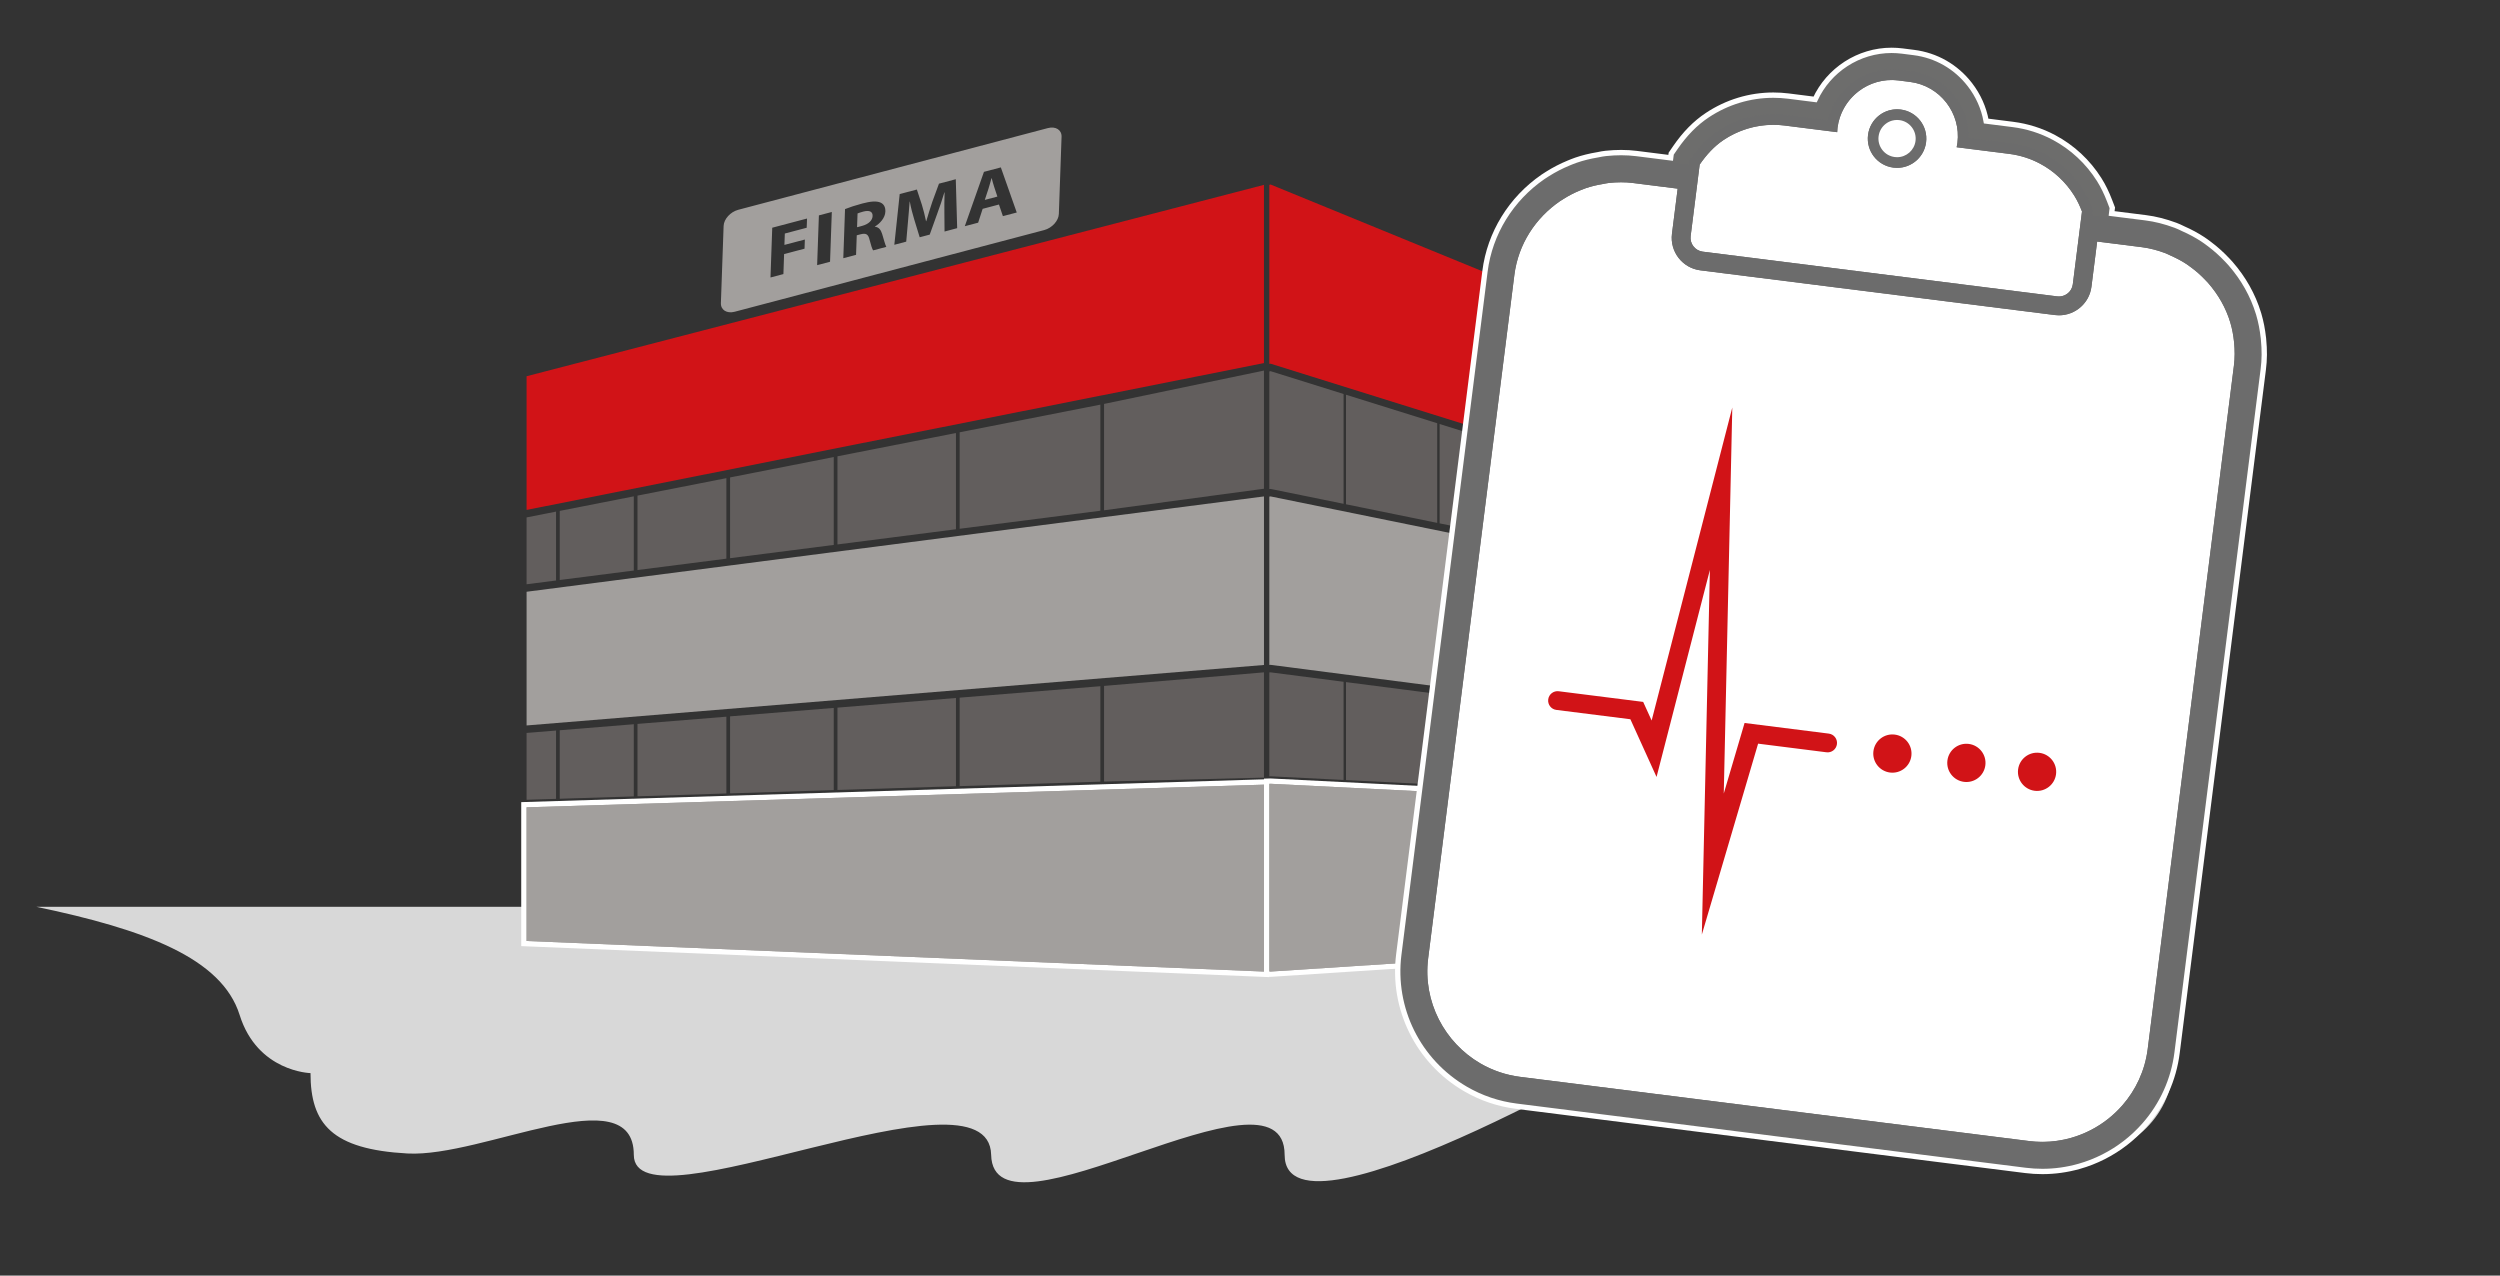 <?xml version="1.0" encoding="utf-8"?>
<!-- Generator: Adobe Illustrator 23.0.1, SVG Export Plug-In . SVG Version: 6.00 Build 0)  -->
<svg version="1.1" id="Ebene_1" xmlns="http://www.w3.org/2000/svg" xmlns:xlink="http://www.w3.org/1999/xlink" x="0px" y="0px"
	 width="938.31px" height="478.76px" viewBox="0 0 938.31 478.76" style="enable-background:new 0 0 938.31 478.76;"
	 xml:space="preserve">
<rect x="0" y="0" width="938.31" height="478.76" fill="#333333" stroke="none"/>
<style type="text/css">
	.st0{fill:#D8D8D8;}
	.st1{fill:#D11317;}
	.st2{fill:#A29F9D;}
	.st3{fill:#FFFFFF;}
	.st4{fill:#625E5D;}
	.st5{fill:#6D6D6C;stroke:#FFFFFF;stroke-width:2;stroke-miterlimit:10;}
	.st6{fill:#6C6C6C;}
</style>
<path class="st0" d="M781.19,433.42c0,0-85.57,0-85.57-36.89s-68.23,27.91-68.95-10.43c0,0-144.52,85.75-144.52,47.32
	c0-38.44-109.37,36.46-110.15,0s-134.12,29.48-134.12,0c0-29.48-56.59,1.07-84.95-0.49c-28.36-1.55-36.39-11.08-36.39-30.17
	c0,0-19.91-0.44-26.6-21.82c-6.7-21.38-35.58-32.07-76.3-40.6h767.54c19.09,0,34.57,15.48,34.57,34.57v23.94
	C815.76,417.94,800.28,433.42,781.19,433.42z"/>
<g>
	<polygon class="st1" points="474.4,69.38 197.64,141.21 197.64,191.39 474.4,136.27 	"/>
	<polygon class="st1" points="476.88,69.25 476.41,69.37 476.41,136.59 476.88,136.5 652.57,191.39 652.57,141.21 	"/>
</g>
<g>
	<polygon class="st2" points="474.4,186.32 197.64,222.1 197.64,272.28 474.4,249.58 	"/>
	<polygon class="st2" points="476.88,186.32 476.41,186.38 476.41,249.57 476.88,249.53 652.57,272.28 652.57,222.1 	"/>
</g>
<g>
	<g>
		<polygon class="st2" points="196.64,354.14 196.64,302.03 475.4,293.47 475.4,365.69 		"/>
		<path class="st3" d="M474.4,294.5v70.15l-276.76-11.47V303L474.4,294.5 M476.4,292.44l-2.06,0.06L197.57,301l-1.94,0.06V303v50.18
			v1.92l1.92,0.08l276.76,11.47l2.08,0.09v-2.08V294.5V292.44L476.4,292.44z"/>
	</g>
	<g>
		<polygon class="st2" points="475.41,365.54 475.41,293.22 476.85,293.18 653.57,302.05 653.57,354.11 476.87,365.65 		"/>
		<path class="st3" d="M476.88,294.17L652.57,303v50.18l-175.69,11.47l-0.46-0.04v-70.42L476.88,294.17 M476.9,292.17l-0.08,0
			l-0.46,0.01l-1.94,0.06v1.94v70.42v1.84l1.84,0.15l0.46,0.04l0.15,0.01l0.15-0.01l175.69-11.47l1.87-0.12v-1.87V303v-1.9l-1.9-0.1
			l-175.69-8.82L476.9,292.17L476.9,292.17z"/>
	</g>
</g>
<g>
	<g>
		<polygon class="st4" points="210.09,217.69 237.88,214.13 237.88,186.29 210.09,191.75 		"/>
		<polygon class="st4" points="239.27,213.95 272.63,209.68 272.63,179.46 239.27,186.01 		"/>
		<polygon class="st4" points="314.32,171.26 314.32,204.34 358.79,198.64 358.79,162.52 		"/>
		<polygon class="st4" points="274.02,209.5 312.93,204.52 312.93,171.54 274.02,179.19 		"/>
		<polygon class="st4" points="360.18,162.25 360.18,198.46 412.99,191.69 412.99,151.87 		"/>
		<polygon class="st4" points="414.38,191.52 474.4,183.43 474.4,139.08 414.38,151.6 		"/>
		<polygon class="st4" points="208.7,192.02 197.64,194.2 197.64,219.29 208.7,217.87 		"/>
	</g>
	<g>
		<polygon class="st4" points="210.09,299.79 237.88,298.91 237.88,271.82 210.09,274.08 		"/>
		<polygon class="st4" points="312.93,265.7 274.02,268.87 274.02,297.77 312.93,296.54 		"/>
		<polygon class="st4" points="272.63,268.99 239.27,271.7 239.27,298.87 272.63,297.81 		"/>
		<polygon class="st4" points="414.38,257.44 414.38,293.34 474.4,291.86 474.4,252.35 		"/>
		<polygon class="st4" points="208.7,274.19 197.64,275.09 197.64,300.18 208.7,299.83 		"/>
		<polygon class="st4" points="412.99,257.55 360.18,261.85 360.18,295.05 412.99,293.38 		"/>
		<polygon class="st4" points="358.79,261.97 314.32,265.59 314.32,296.5 358.79,295.09 		"/>
	</g>
	<g>
		<polygon class="st4" points="617.81,183.34 596.19,176.59 596.19,207.81 617.81,212.21 		"/>
		<polygon class="st4" points="595.28,176.3 570.06,168.42 570.06,202.48 595.28,207.62 		"/>
		<polygon class="st4" points="505.19,189.27 539.42,196.25 539.42,158.85 505.19,148.16 		"/>
		<polygon class="st4" points="569.16,168.14 540.32,159.14 540.32,196.43 569.16,202.3 		"/>
		<polygon class="st4" points="637.63,189.53 637.63,216.25 652.57,219.29 652.57,194.2 		"/>
		<polygon class="st4" points="504.28,147.88 476.88,139.31 476.41,139.41 476.41,183.57 476.88,183.51 504.28,189.09 		"/>
		<polygon class="st4" points="636.73,189.25 618.71,183.62 618.71,212.39 636.73,216.06 		"/>
	</g>
	<g>
		<polygon class="st4" points="505.19,292.78 539.42,294.5 539.42,260.44 505.19,256.01 		"/>
		<polygon class="st4" points="595.28,267.68 570.06,264.41 570.06,296.04 595.28,297.31 		"/>
		<polygon class="st4" points="569.16,264.29 540.32,260.56 540.32,294.55 569.16,296 		"/>
		<polygon class="st4" points="504.28,255.89 476.88,252.35 476.41,252.38 476.41,291.38 476.88,291.36 504.28,292.74 		"/>
		<polygon class="st4" points="617.81,270.59 596.19,267.79 596.19,297.35 617.81,298.44 		"/>
		<polygon class="st4" points="637.63,273.16 637.63,299.43 652.57,300.18 652.57,275.09 		"/>
		<polygon class="st4" points="636.73,273.04 618.71,270.71 618.71,298.48 636.73,299.39 		"/>
	</g>
</g>
<g>
	<polygon class="st2" points="474.4,294.5 197.64,303 197.64,353.18 474.4,364.65 	"/>
	<polygon class="st2" points="476.88,294.17 476.41,294.19 476.41,364.61 476.88,364.65 652.57,353.18 652.57,303 	"/>
</g>
<g>
	<path class="st5" d="M849.56,127.39l-0.02-0.25l-0.02-0.25l-0.02-0.11c-0.34-3.1-0.92-6.06-1.73-8.81l-0.06-0.19l-0.06-0.2
		l-0.01-0.03c-2.07-6.77-5.6-13.04-10.49-18.65c-0.33-0.38-0.7-0.77-1.08-1.17l-0.25-0.26c-2.06-2.18-4.31-4.19-6.7-5.97
		c-0.66-0.5-1.44-1.08-2.33-1.67c-2.26-1.49-4.69-2.8-7.46-4.02c-0.11-0.05-0.23-0.11-0.35-0.17l-0.08-0.04
		c-0.58-0.28-1.38-0.67-2.37-1.04c-3.91-1.44-7.57-2.37-11.22-2.83l-12.77-1.61l0.09-0.75L792.8,78l-0.5-1.3l-0.5-1.3
		c-1.15-3.01-2.43-5.62-3.92-7.99c-4.2-6.67-10.07-12.13-16.98-15.81c-4.8-2.56-9.99-4.2-15.41-4.89l-10.04-1.27
		c-0.89-4.97-2.98-9.65-6.16-13.74c-5.18-6.68-12.63-10.94-20.98-11.99l-1.09-0.14l-2.2-0.28l-1.09-0.14
		c-1.31-0.16-2.64-0.25-3.95-0.25h0c-12.43,0-23.63,7.38-28.72,18.43l-10.05-1.27c-1.86-0.23-3.75-0.35-5.62-0.35
		c-8.83,0-17.41,2.6-24.81,7.52c-4.46,2.96-8.39,6.95-12,12.2l-0.77,1.12l-0.77,1.12l-0.17,1.34l-0.03,0.23l-12.77-1.61
		c-1.88-0.24-3.83-0.36-5.81-0.36c-1.86,0-3.73,0.1-5.74,0.31c-1.06,0.11-1.94,0.29-2.57,0.42l-0.08,0.02
		c-0.14,0.03-0.28,0.06-0.43,0.08c-2.95,0.49-5.62,1.15-8.14,2.02c-1.06,0.37-1.95,0.74-2.73,1.06c-2.73,1.12-5.41,2.5-7.93,4.09
		l-0.33,0.21c-0.48,0.3-0.94,0.59-1.39,0.9c-12.03,8.28-19.97,21.19-21.77,35.42l-1.34,10.62l-1.02,8.06l-9.46,74.98L525,358.26
		c-2.56,20.31,7.26,40.11,25.02,50.45c5.91,3.44,12.35,5.62,19.15,6.48l191.02,24.09c2.11,0.27,4.25,0.4,6.37,0.4
		c4.66,0,9.3-0.65,13.79-1.92c3.15-0.89,6.24-2.1,9.17-3.59c5.85-2.97,11.02-6.98,15.36-11.92c6.73-7.66,10.96-17.05,12.23-27.15
		l20.53-162.79l9.46-74.98l1.02-8.06l1.34-10.62C849.93,135.07,849.96,131.38,849.56,127.39z"/>
	<rect x="574.2" y="143.28" class="st1" width="211.84" height="231.26"/>
	<g>
		<g>
			<path class="st3" d="M838.5,128.47l-0.01-0.07c-0.25-2.49-0.69-4.92-1.39-7.27l0,0c-1.65-5.56-4.56-10.59-8.33-14.91
				c-0.34-0.39-0.71-0.75-1.07-1.13c-1.6-1.7-3.34-3.25-5.23-4.65c-0.61-0.46-1.21-0.91-1.85-1.33c-1.83-1.2-3.76-2.21-5.79-3.11
				c-0.74-0.33-1.42-0.71-2.19-1c-2.78-1.03-5.68-1.83-8.74-2.22l0,0l-16.79-2.12l-2.14,16.94c-0.85,6.72-7.01,11.5-13.73,10.65
				l-133.06-16.78c-6.72-0.85-11.5-7-10.66-13.72l2.14-16.94l-16.79-2.12l0,0c-3.06-0.39-6.06-0.33-9.01-0.02
				c-0.81,0.09-1.57,0.29-2.37,0.42c-2.19,0.36-4.31,0.86-6.38,1.57c-0.72,0.25-1.42,0.54-2.13,0.83c-2.18,0.89-4.24,1.96-6.21,3.21
				c-0.44,0.28-0.89,0.54-1.32,0.84c-9.05,6.23-15.61,16-17.09,27.69l-1.34,10.62l-1.02,8.06l-9.46,74.98l-20.53,162.79
				c-2.06,16.3,6.17,31.65,19.58,39.45c4.47,2.6,9.52,4.37,14.95,5.05l0,0l191.02,24.09l0,0c5.43,0.69,10.76,0.23,15.74-1.18
				c2.49-0.71,4.89-1.65,7.17-2.81c4.57-2.32,8.66-5.5,12.04-9.34c5.07-5.77,8.53-13.05,9.56-21.2l20.53-162.79l9.46-74.98
				l1.02-8.06l1.34-10.62C838.82,134.29,838.78,131.35,838.5,128.47z M685.51,282.35l-25.65-3.24l-21.12,71.66l3.02-136.86
				l-20.02,77.7l-9.82-21.66l-27.78-3.5c-1.94-0.24-3.31-2.02-3.06-3.95c0.24-1.93,2.01-3.31,3.95-3.06l31.69,4l3.18,6.99
				l30.27-117.47l-3.2,144.88l7.81-26.49l31.61,3.99c1.94,0.24,3.31,2.02,3.06,3.95S687.45,282.6,685.51,282.35z M709.36,289.95
				c-3.93-0.5-6.72-4.09-6.22-8.02c0.5-3.93,4.09-6.72,8.02-6.22c3.93,0.5,6.72,4.09,6.22,8.02
				C716.89,287.66,713.3,290.45,709.36,289.95z M737.13,293.45c-3.93-0.5-6.72-4.09-6.22-8.02c0.5-3.93,4.09-6.72,8.02-6.22
				c3.93,0.5,6.72,4.09,6.22,8.02C744.65,291.16,741.06,293.95,737.13,293.45z M763.66,296.8c-3.93-0.5-6.72-4.09-6.22-8.02
				c0.5-3.93,4.09-6.72,8.02-6.22c3.93,0.5,6.72,4.09,6.22,8.02C771.18,294.51,767.59,297.29,763.66,296.8z"/>
			<path class="st6" d="M608.46,68.41c1.46,0,2.93,0.08,4.42,0.27l0,0l16.79,2.12l-2.14,16.94c-0.85,6.72,3.93,12.88,10.66,13.72
				l133.06,16.78c0.52,0.07,1.04,0.1,1.55,0.1c6.1,0,11.4-4.54,12.18-10.75l2.14-16.94l16.79,2.12l0,0
				c3.06,0.39,5.95,1.19,8.74,2.22c0.76,0.28,1.45,0.67,2.19,1c2.03,0.9,3.97,1.9,5.79,3.11c0.64,0.42,1.24,0.88,1.85,1.33
				c1.89,1.4,3.62,2.95,5.23,4.65c0.36,0.38,0.73,0.74,1.07,1.13c3.77,4.32,6.69,9.35,8.33,14.91l0,0c0.7,2.35,1.14,4.78,1.39,7.27
				l0.01,0.07c0.28,2.88,0.32,5.82-0.06,8.81l-1.34,10.62l-1.02,8.06l-9.46,74.98L806.1,393.71c-1.03,8.15-4.49,15.43-9.56,21.2
				c-3.38,3.85-7.47,7.03-12.04,9.34c-2.28,1.16-4.68,2.1-7.17,2.81c-3.45,0.98-7.06,1.5-10.76,1.5c-1.64,0-3.31-0.1-4.98-0.31l0,0
				l-191.02-24.09l0,0c-5.43-0.69-10.48-2.45-14.95-5.05c-13.41-7.81-21.64-23.15-19.58-39.45l20.53-162.79l9.46-74.98l1.02-8.06
				l1.34-10.62c1.47-11.69,8.03-21.46,17.09-27.69c0.43-0.3,0.88-0.56,1.32-0.84c1.98-1.25,4.04-2.32,6.21-3.21
				c0.71-0.29,1.4-0.58,2.13-0.83c2.07-0.71,4.2-1.21,6.38-1.57c0.79-0.13,1.56-0.34,2.37-0.42
				C605.39,68.5,606.92,68.41,608.46,68.41 M608.46,58.92c-1.8,0-3.62,0.1-5.57,0.3c-0.98,0.1-1.81,0.27-2.42,0.4
				c-0.18,0.04-0.37,0.08-0.56,0.11c-2.86,0.48-5.45,1.12-7.88,1.95c-0.93,0.32-1.78,0.67-2.64,1.03c-2.65,1.08-5.24,2.42-7.68,3.96
				l-0.37,0.23c-0.44,0.27-0.87,0.54-1.3,0.84c-11.65,8.01-19.35,20.52-21.08,34.29l-1.34,10.62l-1.02,8.06l-9.46,74.98
				l-20.53,162.79c-2.48,19.66,7.03,38.83,24.23,48.84c5.72,3.33,11.95,5.44,18.54,6.27l191.02,24.09c2.04,0.26,4.12,0.39,6.17,0.39
				c4.51,0,9-0.62,13.35-1.86c3.05-0.86,6.04-2.03,8.88-3.48c5.67-2.88,10.67-6.76,14.87-11.54c6.51-7.42,10.61-16.51,11.84-26.28
				l20.53-162.79l9.46-74.98l1.02-8.06l1.34-10.62c0.44-3.47,0.47-7.05,0.09-10.92l-0.04-0.41l-0.02-0.1
				c-0.33-3.03-0.89-5.92-1.69-8.59c-1.98-6.7-5.44-12.91-10.28-18.46c-0.32-0.37-0.67-0.73-1.02-1.1l-0.27-0.28
				c-1.99-2.12-4.17-4.05-6.48-5.77c-0.74-0.56-1.48-1.1-2.26-1.62c-2.18-1.44-4.53-2.7-7.21-3.88c-0.15-0.07-0.32-0.15-0.49-0.23
				c-0.56-0.27-1.32-0.64-2.23-0.98c-3.79-1.4-7.33-2.29-10.85-2.74l-16.79-2.12l-9.41-1.19l-1.19,9.41l-2.14,16.94
				c-0.18,1.39-1.37,2.44-2.77,2.44c-0.12,0-0.24-0.01-0.36-0.02L639.38,92.04c-1-0.13-1.59-0.72-1.86-1.06
				c-0.27-0.34-0.69-1.07-0.57-2.06l2.14-16.94l1.19-9.41l-9.41-1.19l-16.79-2.12C612.26,59.03,610.37,58.92,608.46,58.92
				L608.46,58.92z"/>
		</g>
		<g>
			<g>
				<path class="st3" d="M639.07,94.45l133.06,16.78c2.85,0.36,5.48-1.67,5.84-4.52l3.45-27.34c-0.8-2.1-1.75-4.14-2.95-6.03
					c-3.13-4.97-7.53-9.12-12.79-11.92c-3.51-1.87-7.41-3.14-11.58-3.67l-19.72-2.49c0.11-0.54,0.22-1.08,0.29-1.64
					c1.41-11.17-6.58-21.46-17.75-22.87l-1.09-0.14l-2.2-0.28l-1.09-0.14c-11.17-1.41-21.46,6.58-22.87,17.75
					c-0.07,0.56-0.1,1.11-0.12,1.66l-19.72-2.49c-8.34-1.05-16.37,1.06-22.89,5.4c-3.61,2.4-6.52,5.65-9,9.25l-3.39,26.85
					C634.18,91.47,636.22,94.09,639.07,94.45z M702.51,46.5c1.43-2.47,3.78-4.29,6.53-5.07c1.37-0.39,2.85-0.51,4.35-0.32
					c6.02,0.76,10.28,6.26,9.52,12.28c-0.76,6.02-6.25,10.28-12.27,9.52c-1.5-0.19-2.9-0.68-4.14-1.39
					c-2.47-1.43-4.29-3.78-5.07-6.53c-0.39-1.37-0.51-2.85-0.32-4.35S701.79,47.74,702.51,46.5z"/>
			</g>
			<path class="st6" d="M709.98,30.04c0.84,0,1.7,0.05,2.56,0.16l1.09,0.14l2.2,0.28l1.09,0.14c11.17,1.41,19.16,11.7,17.75,22.87
				c-0.07,0.56-0.18,1.1-0.29,1.64l19.72,2.49c4.17,0.53,8.07,1.8,11.58,3.67c5.27,2.8,9.66,6.95,12.79,11.92
				c1.19,1.89,2.14,3.93,2.95,6.03l-3.45,27.34c-0.33,2.63-2.59,4.56-5.18,4.56c-0.22,0-0.44-0.01-0.66-0.04L639.07,94.45
				c-2.85-0.36-4.89-2.98-4.53-5.83l3.39-26.85c2.48-3.6,5.4-6.85,9-9.25c5.41-3.6,11.86-5.66,18.66-5.66c1.4,0,2.81,0.09,4.23,0.27
				l19.72,2.49c0.02-0.55,0.05-1.1,0.12-1.66C690.97,37.64,699.84,30.04,709.98,30.04 M712.03,63c5.45,0,10.18-4.06,10.88-9.61
				c0.76-6.02-3.5-11.52-9.52-12.28c-0.47-0.06-0.93-0.09-1.39-0.09c-1.02,0-2.01,0.14-2.96,0.41c-2.75,0.77-5.1,2.6-6.53,5.07
				c-0.72,1.24-1.2,2.63-1.39,4.14c-0.19,1.5-0.07,2.98,0.32,4.35c0.77,2.75,2.6,5.1,5.07,6.53c1.23,0.72,2.63,1.2,4.14,1.39
				C711.11,62.97,711.57,63,712.03,63 M709.98,26.04l0,4L709.98,26.04c-11.51,0-21.4,8.06-23.88,19.1l-15.78-1.99
				c-1.57-0.2-3.16-0.3-4.73-0.3c-7.42,0-14.64,2.19-20.87,6.33c-3.69,2.45-6.99,5.83-10.08,10.31l-0.55,0.8l-0.12,0.97l-3.39,26.85
				c-0.31,2.44,0.36,4.85,1.87,6.8c1.51,1.95,3.69,3.19,6.13,3.5l133.06,16.78c0.38,0.05,0.77,0.07,1.16,0.07
				c4.64,0,8.57-3.47,9.15-8.06l3.45-27.34l0.13-0.99l-0.36-0.94c-0.98-2.57-2.06-4.77-3.3-6.73c-3.54-5.62-8.48-10.22-14.3-13.32
				c-4.04-2.15-8.4-3.53-12.96-4.11l-15.78-1.99c0.17-5.66-1.62-11.16-5.15-15.71c-4.02-5.18-9.79-8.48-16.25-9.29l-1.09-0.14
				l-2.2-0.28l-1.09-0.14C712.03,26.1,711,26.04,709.98,26.04L709.98,26.04z M712.03,59c-0.29,0-0.59-0.02-0.89-0.06
				c-0.94-0.12-1.82-0.42-2.63-0.88c-1.56-0.9-2.74-2.42-3.23-4.16c-0.25-0.9-0.32-1.83-0.2-2.76c0.12-0.94,0.42-1.82,0.88-2.63
				c0.91-1.56,2.42-2.74,4.16-3.23c0.61-0.17,1.24-0.26,1.88-0.26c0.29,0,0.59,0.02,0.89,0.06c1.85,0.23,3.5,1.17,4.64,2.65
				c1.14,1.47,1.65,3.31,1.41,5.16C718.51,56.37,715.53,59,712.03,59L712.03,59z"/>
		</g>
	</g>
</g>
<g>
	<path class="st2" d="M324.05,79.4c-1.17,0.31-1.84,0.57-2.19,0.72l-0.18,5.16l1.9-0.5c2.41-0.64,3.87-2.07,3.93-3.7
		C327.57,79.35,326.26,78.84,324.05,79.4z"/>
	<path class="st2" d="M372.2,66.85l-0.06,0.02c-0.36,1.19-0.72,2.69-1.11,3.86l-1.41,4.3l4.72-1.25l-1.19-3.61
		C372.81,69.16,372.47,67.88,372.2,66.85z"/>
	<path class="st2" d="M393.27,48.08L277.08,78.74c-2.94,0.78-5.4,3.49-5.49,6.06l-1.02,28.96c-0.09,2.57,2.22,4.02,5.16,3.25
		l116.19-30.66c2.94-0.78,5.4-3.49,5.49-6.06l1.02-28.96C398.52,48.75,396.21,47.3,393.27,48.08z M302.77,85.48l-8.21,2.17
		l-0.15,4.27l7.67-2.02l-0.12,3.44l-7.67,2.02l-0.26,7.51l-4.85,1.28l0.66-18.68l13.06-3.45L302.77,85.48z M311.54,98.24l-4.85,1.28
		l0.66-18.68l4.85-1.28L311.54,98.24z M327.71,93.97c-0.33-0.43-0.79-1.83-1.34-3.96c-0.49-2.18-1.39-2.57-3.35-2.08l-1.46,0.38
		l-0.26,7.34l-4.79,1.26l0.65-18.43c1.56-0.63,3.88-1.41,6.45-2.09c3.17-0.84,5.38-1.01,6.86-0.36c1.24,0.55,1.89,1.67,1.83,3.39
		c-0.08,2.38-2.08,4.53-3.93,5.6l0,0.08c1.47,0.13,2.25,1.16,2.73,2.74c0.59,1.93,1.17,4.19,1.56,4.81L327.71,93.97z M354.51,86.9
		l-0.06-7.07c-0.02-2.22-0.02-4.91,0.08-7.63l-0.09,0.02c-0.75,2.56-1.73,5.45-2.63,7.86l-2.86,7.97l-3.77,1l-2.03-6.63
		c-0.62-2-1.26-4.47-1.68-6.78l-0.06,0.02c-0.22,2.56-0.41,5.46-0.65,7.83l-0.63,7.2l-4.47,1.18l2.02-19.04l6.44-1.7l1.87,5.68
		c0.59,1.99,1.17,4.14,1.57,6.2l0.1-0.03c0.68-2.32,1.49-4.98,2.26-7.24l2.5-6.81l6.31-1.67l0.52,18.37L354.51,86.9z M376.41,81.12
		l-1.48-4.36l-6.12,1.62l-1.69,5.2l-5.01,1.32l7.19-20.4l6.34-1.67l5.97,16.93L376.41,81.12z"/>
</g>
<path class="st3" d="M712.03,59c-0.29,0-0.59-0.02-0.89-0.06c-0.94-0.12-1.82-0.42-2.63-0.88c-1.56-0.9-2.74-2.42-3.23-4.16
	c-0.25-0.9-0.32-1.83-0.2-2.76c0.12-0.94,0.42-1.82,0.88-2.63c0.91-1.56,2.42-2.74,4.16-3.23c0.61-0.17,1.24-0.26,1.88-0.26
	c0.29,0,0.59,0.02,0.89,0.06c1.85,0.23,3.5,1.17,4.64,2.65c1.14,1.47,1.65,3.31,1.41,5.16C718.51,56.37,715.53,59,712.03,59
	L712.03,59z"/>
</svg>
